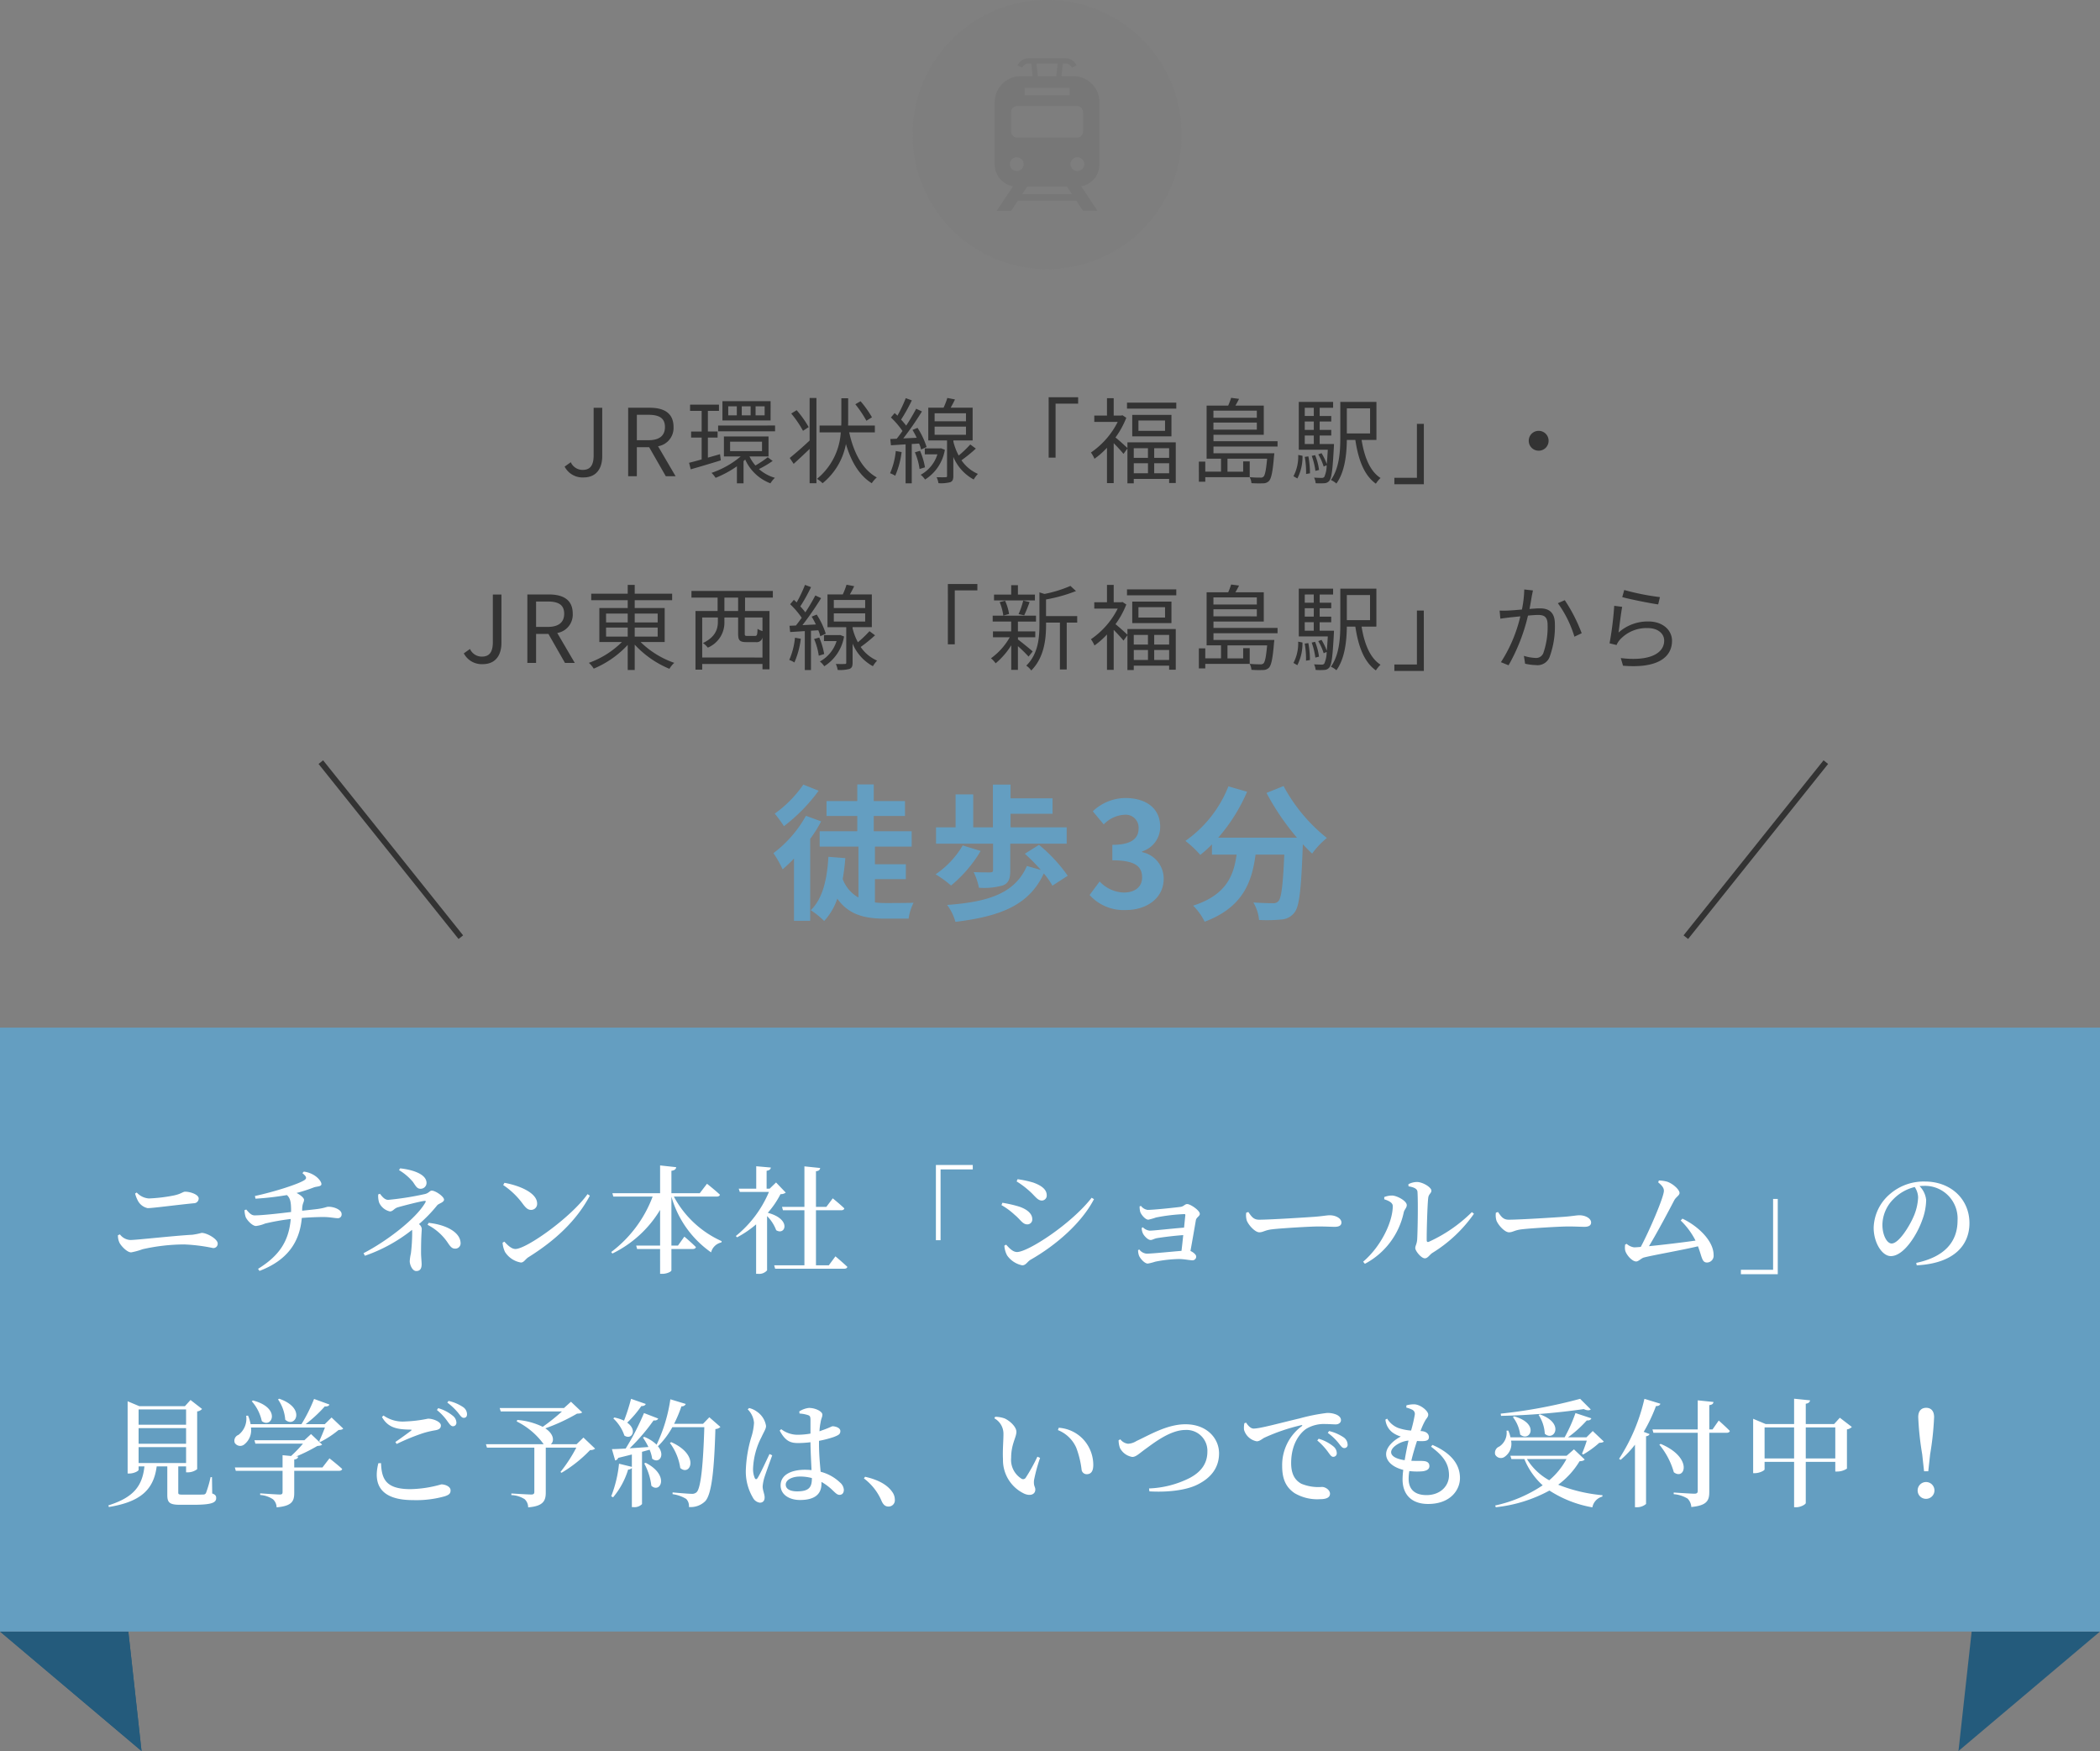 <svg xmlns="http://www.w3.org/2000/svg" xmlns:xlink="http://www.w3.org/1999/xlink" width="360" height="300.097" viewBox="0 0 360 300.097">
  <rect x="0" y="0" width="360" height="300.097" fill="#808080" stroke="none"/>
  <defs>
    <clipPath id="clip-path">
      <rect id="長方形_5214" data-name="長方形 5214" width="46.118" height="46.118" fill="none"/>
    </clipPath>
    <clipPath id="clip-path-2">
      <rect id="長方形_5213" data-name="長方形 5213" width="46.118" height="46.118" transform="translate(0 0)" fill="none"/>
    </clipPath>
  </defs>
  <g id="グループ_30557" data-name="グループ 30557" transform="translate(-4088 -15073.5)">
    <path id="パス_10696" data-name="パス 10696" d="M22,24-2.262,3.521h22Z" transform="translate(4090.262 15349.597)" fill="#245b7c"/>
    <line id="線_16" data-name="線 16" x2="24" y2="30" transform="translate(4143 15204.118)" fill="none" stroke="#333" stroke-width="1"/>
    <path id="パス_10698" data-name="パス 10698" d="M-83.976.208c2.288,0,3.216-1.632,3.216-3.648v-8.288h-1.472v8.144c0,1.776-.624,2.5-1.888,2.5A2.216,2.216,0,0,1-86.152-2.4l-1.056.752A3.458,3.458,0,0,0-83.976.208Zm9.152-10.736h1.968c1.84,0,2.848.544,2.848,2.1,0,1.52-1.008,2.256-2.848,2.256h-1.968ZM-68.184,0l-3.008-5.136a3.181,3.181,0,0,0,2.656-3.3c0-2.448-1.712-3.3-4.1-3.3h-3.68V0h1.488V-4.976h2.112L-69.864,0ZM-52.92-10.432h-1.552v-1.552h1.552Zm-2.4,0h-1.52v-1.552h1.52Zm-2.368,0H-59.16v-1.552h1.472Zm5.792-2.432h-8.256v3.3H-51.9Zm-8.672,9.088-2.08.592v-3.44h1.664v-1.04h-1.664V-11.2h1.9v-1.072H-65.7V-11.2h1.984v3.536h-1.808v1.04h1.808V-2.88c-.8.224-1.552.432-2.16.576l.288,1.12c1.456-.416,3.36-.976,5.152-1.536ZM-58.84-5.92h5.472V-4.3H-58.84Zm6.448,2.672a19.063,19.063,0,0,1-2.1,1.408,6.521,6.521,0,0,1-1.024-1.552h3.264V-6.816H-59.9v3.424h2.88A15.456,15.456,0,0,1-62.024-.576a5.082,5.082,0,0,1,.7.848A17.726,17.726,0,0,0-57.672-1.7V1.216h1.136V-2.592c.1-.08.192-.176.288-.256a7.744,7.744,0,0,0,4.32,4.064A4.627,4.627,0,0,1-51.16.272a7.036,7.036,0,0,1-2.736-1.5,17.094,17.094,0,0,0,2.352-1.392Zm-8.5-5.44V-7.7h9.76v-.992ZM-34.52-10.1a18.1,18.1,0,0,0-1.952-2.752l-.9.512a20.412,20.412,0,0,1,1.9,2.832Zm-10.848,1.68a17.934,17.934,0,0,0-2.064-2.9l-.928.576a17.707,17.707,0,0,1,2.016,2.96Zm.16,2.3c-1.232,1.168-2.56,2.3-3.408,2.992l.672,1.008c.816-.736,1.792-1.648,2.736-2.56V1.2h1.168V-13.408h-1.168ZM-34.024-7.52V-8.688h-4.592c.016-.336.016-.656.016-.976v-3.7h-1.168v3.7c0,.32,0,.64-.016.976H-43.5V-7.52h3.632A11.162,11.162,0,0,1-43.944.448a5.7,5.7,0,0,1,.96.752,11.348,11.348,0,0,0,4-6.72C-38.1-2.512-36.7-.128-34.552,1.2a4.641,4.641,0,0,1,.864-.992c-2.48-1.36-3.968-4.24-4.736-7.728Zm3.584,3.2a12.5,12.5,0,0,1-.976,3.808,4.09,4.09,0,0,1,.88.432,14.648,14.648,0,0,0,1.1-4.064Zm4-1.28A5.425,5.425,0,0,1-26.1-4.576l.944-.432a13.35,13.35,0,0,0-1.552-3.28l-.864.352a15.239,15.239,0,0,1,.72,1.344l-2.3.112a52.91,52.91,0,0,0,3.2-4.624l-.992-.464a33.062,33.062,0,0,1-1.712,2.9A11.33,11.33,0,0,0-29.528-9.7a30.2,30.2,0,0,0,1.84-3.3l-1.04-.384a23.113,23.113,0,0,1-1.424,3.008c-.16-.16-.32-.3-.48-.448l-.64.752a14.446,14.446,0,0,1,1.984,2.32c-.336.48-.672.928-.992,1.328l-1.1.048.112,1.072,2.512-.16V1.216H-27.7V-5.52Zm-.72,1.5a10.954,10.954,0,0,1,.8,2.864l.928-.288a12.192,12.192,0,0,0-.848-2.832Zm4.48-.688-.176.016h-2.608v1.024h2.16a6.008,6.008,0,0,1-2.864,3.5,3.681,3.681,0,0,1,.752.816,7.484,7.484,0,0,0,3.392-5.1Zm-1.1-3.712h5.376V-7.1h-5.376Zm0-2.288h5.376v1.376h-5.376Zm6.112,5.344a19.014,19.014,0,0,1-1.984,1.9,10.141,10.141,0,0,1-.912-2.384v-.208h3.3v-5.616h-3.76c.24-.432.512-.928.736-1.408l-1.312-.256a12.983,12.983,0,0,1-.64,1.664h-2.624v5.616h3.216v6.08c0,.176-.048.224-.256.224-.176.016-.832.016-1.536,0a3.607,3.607,0,0,1,.32,1.024A6.279,6.279,0,0,0-21.1,1.024c.416-.176.528-.48.528-1.072V-3.312A7.82,7.82,0,0,0-17.08.56a5.569,5.569,0,0,1,.72-.96,6.59,6.59,0,0,1-2.816-2.336,25.457,25.457,0,0,0,2.464-2Zm13.44,2.256h1.184v-9.248H.824v-1.1H-4.232ZM12.792-4.8v1.648H10.36V-4.8Zm3.632,1.648h-2.56V-4.8h2.56Zm-2.56,2.64V-2.224h2.56V-.512Zm-3.5,0V-2.224h2.432V-.512ZM9.272-4.832C8.9-5.184,7.784-6.208,7.224-6.64A14.8,14.8,0,0,0,9.08-10.016l-.656-.432L8.2-10.4H6.92v-2.976H5.768V-10.4H3.592v1.088H7.608A13.9,13.9,0,0,1,3.016-4.064a5.337,5.337,0,0,1,.608,1.072A13.436,13.436,0,0,0,5.768-4.88V1.184H6.92V-5.664c.592.592,1.344,1.408,1.68,1.84l.672-.928V1.216H10.36V.464h6.064v.7H17.56V-5.808H9.272ZM15.72-7.776H11.16V-9.552h4.56ZM10.1-10.512v3.68h6.72v-3.68Zm-.9-2.1v1.024h8.448v-1.024Zm22.256,1.376v1.216h-7.44v-1.216Zm-7.44,3.248V-9.2h7.44v1.216Zm10.992,2.9V-6H24.024V-7.1h8.624v-5.008H27.784c.208-.352.432-.752.624-1.152l-1.36-.176a10.79,10.79,0,0,1-.5,1.328h-3.7v9.1H25.32V-.784h-2.7V-2.5h-1.1V.944h1.1V.16h7.616v-2.7h-1.12v1.76H26.424V-3.008h6.8c-.192,2.016-.368,2.848-.64,3.1a.735.735,0,0,1-.56.144A17.929,17.929,0,0,1,30.232.16a2.612,2.612,0,0,1,.3,1.024,18.089,18.089,0,0,0,2.016.032,1.373,1.373,0,0,0,.992-.4c.4-.448.64-1.536.864-4.272a4.565,4.565,0,0,0,.048-.48H24.024V-5.088ZM38.408.384a8.169,8.169,0,0,0,.88-3.888l-.736-.144A7.288,7.288,0,0,1,37.736,0Zm1.264-3.7A14.648,14.648,0,0,1,39.9-.384L40.568-.5a15.878,15.878,0,0,0-.272-2.9Zm0-3.664h1.552V-5.52H39.672Zm1.552-4.752v1.408H39.672v-1.408Zm0,3.792H39.672v-1.44h1.552ZM42.232-5.52V-6.976h1.984v-.96H42.232v-1.44h1.984v-.944H42.232v-1.408h2.3v-1.008H38.648v8.192h4.976c-.064,1.008-.112,1.808-.176,2.448a10.341,10.341,0,0,0-.9-1.856l-.56.208a9.7,9.7,0,0,1,.928,2.08l.512-.224A4.9,4.9,0,0,1,43.016.128a.572.572,0,0,1-.464.16c-.208,0-.72-.016-1.28-.048a2.871,2.871,0,0,1,.272.96A10.862,10.862,0,0,0,43,1.2a1.133,1.133,0,0,0,.88-.416c.4-.48.576-1.888.784-5.824.016-.16.016-.48.016-.48ZM42.12-1.072a9.866,9.866,0,0,0-.672-2.544l-.576.128A12.489,12.489,0,0,1,41.5-.912Zm8.752-10.56v4.3H46.888v-4.3ZM51.96-6.224v-6.512H45.768V-6.7c0,2.3-.128,5.28-1.616,7.344a3.665,3.665,0,0,1,.944.608c1.472-2.016,1.76-5.088,1.792-7.472h1.456c.512,3.392,1.5,6.064,3.52,7.5a5.2,5.2,0,0,1,.8-.976C50.856-.848,49.88-3.3,49.416-6.224Zm8.128-2.752H58.9V.272H55.032v1.1h5.056Zm17.984,2.9a1.687,1.687,0,0,0,1.7,1.7,1.687,1.687,0,0,0,1.7-1.7,1.687,1.687,0,0,0-1.7-1.7A1.687,1.687,0,0,0,78.072-6.08ZM-101.256,32.208c2.288,0,3.216-1.632,3.216-3.648V20.272h-1.472v8.144c0,1.776-.624,2.5-1.888,2.5a2.216,2.216,0,0,1-2.032-1.312l-1.056.752A3.458,3.458,0,0,0-101.256,32.208ZM-92.1,21.472h1.968c1.84,0,2.848.544,2.848,2.1,0,1.52-1.008,2.256-2.848,2.256H-92.1ZM-85.464,32l-3.008-5.136a3.181,3.181,0,0,0,2.656-3.3c0-2.448-1.712-3.3-4.1-3.3h-3.68V32H-92.1V27.024h2.112L-87.144,32Zm5.36-6.064h3.712v1.552H-80.1Zm0-2.4h3.712v1.52H-80.1Zm8.848,0v1.52h-3.936v-1.52Zm0,3.952h-3.936V25.936h3.936Zm1.2.928V22.592h-5.136V21.248h6.416v-1.12h-6.416v-1.5h-1.2v1.5h-6.256v1.12h6.256v1.344h-4.864v5.824h3.872a15.441,15.441,0,0,1-5.664,3.568,4.894,4.894,0,0,1,.832.992,16.758,16.758,0,0,0,5.824-4.064v4.3h1.2V28.864a16.955,16.955,0,0,0,5.952,4.144,3.963,3.963,0,0,1,.832-1.024,15.47,15.47,0,0,1-5.776-3.568ZM-57.464,23.1h-2.352V20.8h2.352Zm4.176,3.44a3.215,3.215,0,0,1-.848-.384c-.032,1.072-.1,1.216-.448,1.216h-1.28c-.416,0-.464-.048-.464-.4V24.208h3.04Zm-10.336,4.528V24.208h2.688v.736c0,1.2-.384,2.608-2.56,3.648a3.534,3.534,0,0,1,.832.784,4.634,4.634,0,0,0,2.848-4.416v-.752h2.352v2.768c0,1.152.256,1.456,1.44,1.456h1.584a1.006,1.006,0,0,0,1.152-.8v3.44ZM-51.512,20.8V19.664H-65.464V20.8h4.48v2.3h-3.792V33.152h1.152v-.976h10.336v.912h1.2V23.1H-56.28V20.8Zm3.792,6.88a12.5,12.5,0,0,1-.976,3.808,4.09,4.09,0,0,1,.88.432,14.648,14.648,0,0,0,1.1-4.064Zm4-1.28a5.425,5.425,0,0,1,.336,1.024l.944-.432a13.35,13.35,0,0,0-1.552-3.28l-.864.352a15.238,15.238,0,0,1,.72,1.344l-2.3.112a52.909,52.909,0,0,0,3.2-4.624l-.992-.464a33.062,33.062,0,0,1-1.712,2.9,11.33,11.33,0,0,0-.864-1.024,30.2,30.2,0,0,0,1.84-3.3l-1.04-.384a23.113,23.113,0,0,1-1.424,3.008c-.16-.16-.32-.3-.48-.448l-.64.752a14.446,14.446,0,0,1,1.984,2.32c-.336.48-.672.928-.992,1.328l-1.1.048.112,1.072,2.512-.16v6.672h1.056V26.48Zm-.72,1.5a10.954,10.954,0,0,1,.8,2.864l.928-.288a12.192,12.192,0,0,0-.848-2.832Zm4.48-.688-.176.016h-2.608v1.024h2.16a6.008,6.008,0,0,1-2.864,3.5,3.681,3.681,0,0,1,.752.816,7.484,7.484,0,0,0,3.392-5.1Zm-1.1-3.712h5.376V24.9h-5.376Zm0-2.288h5.376v1.376h-5.376Zm6.112,5.344a19.014,19.014,0,0,1-1.984,1.9,10.141,10.141,0,0,1-.912-2.384v-.208h3.3V20.256h-3.76c.24-.432.512-.928.736-1.408l-1.312-.256a12.982,12.982,0,0,1-.64,1.664h-2.624v5.616h3.216v6.08c0,.176-.048.224-.256.224-.176.016-.832.016-1.536,0a3.607,3.607,0,0,1,.32,1.024,6.278,6.278,0,0,0,2.032-.176c.416-.176.528-.48.528-1.072V28.688A7.82,7.82,0,0,0-34.36,32.56a5.569,5.569,0,0,1,.72-.96,6.59,6.59,0,0,1-2.816-2.336,25.457,25.457,0,0,0,2.464-2Zm13.44,2.256h1.184V19.568h3.872v-1.1h-5.056Zm14.928-8.528H-9.5V18.672h-1.152v1.616h-2.944v.992h7.008Zm-1.84,3.552A23.625,23.625,0,0,0-7.5,21.568l-1.088-.256a13.255,13.255,0,0,1-.8,2.32Zm-2.592-.224a8.849,8.849,0,0,0-.688-2.272l-.928.24a9.212,9.212,0,0,1,.624,2.3Zm4.048,6.416c-.368-.336-1.92-1.6-2.528-2.048V27.6H-6.52V26.592H-9.5v-1.68h3.1V23.9h-7.424v1.008h3.168v1.68h-3.12V27.6H-10.9a11.218,11.218,0,0,1-3.216,3.6,5.127,5.127,0,0,1,.8.864,12.956,12.956,0,0,0,2.672-3.088v4.208H-9.5V29.12a24.718,24.718,0,0,1,1.824,1.792ZM.664,23.968H-4.68V21.12A26.443,26.443,0,0,0,.456,19.68L-.5,18.8a21.632,21.632,0,0,1-4.448,1.376l-.864-.272v5.568c0,2.24-.224,5.008-2.256,6.992a3,3,0,0,1,.848.832c2.24-2.224,2.544-5.424,2.544-7.808v-.4H-2.3V33.12h1.168V25.088H.664ZM12.792,27.2v1.648H10.36V27.2Zm3.632,1.648h-2.56V27.2h2.56Zm-2.56,2.64V29.776h2.56v1.712Zm-3.5,0V29.776h2.432v1.712Zm-1.088-4.32c-.368-.352-1.488-1.376-2.048-1.808A14.8,14.8,0,0,0,9.08,21.984l-.656-.432L8.2,21.6H6.92V18.624H5.768V21.6H3.592v1.088H7.608a13.9,13.9,0,0,1-4.592,5.248,5.337,5.337,0,0,1,.608,1.072A13.436,13.436,0,0,0,5.768,27.12v6.064H6.92V26.336c.592.592,1.344,1.408,1.68,1.84l.672-.928v5.968H10.36v-.752h6.064v.7H17.56V26.192H9.272Zm6.448-2.944H11.16V22.448h4.56ZM10.1,21.488v3.68h6.72v-3.68Zm-.9-2.1v1.024h8.448V19.392Zm22.256,1.376v1.216h-7.44V20.768Zm-7.44,3.248V22.8h7.44v1.216Zm10.992,2.9V26H24.024V24.9h8.624V19.888H27.784c.208-.352.432-.752.624-1.152l-1.36-.176a10.791,10.791,0,0,1-.5,1.328h-3.7v9.1H25.32v2.224h-2.7V29.5h-1.1v3.44h1.1V32.16h7.616v-2.7h-1.12v1.76H26.424V28.992h6.8c-.192,2.016-.368,2.848-.64,3.1a.735.735,0,0,1-.56.144,17.928,17.928,0,0,1-1.792-.08,2.612,2.612,0,0,1,.3,1.024,18.088,18.088,0,0,0,2.016.032,1.373,1.373,0,0,0,.992-.4c.4-.448.64-1.536.864-4.272a4.565,4.565,0,0,0,.048-.48H24.024V26.912Zm3.392,5.472a8.169,8.169,0,0,0,.88-3.888l-.736-.144A7.288,7.288,0,0,1,37.736,32Zm1.264-3.7a14.648,14.648,0,0,1,.224,2.928l.672-.112a15.878,15.878,0,0,0-.272-2.9Zm0-3.664h1.552V26.48H39.672Zm1.552-4.752V21.68H39.672V20.272Zm0,3.792H39.672v-1.44h1.552Zm1.008,2.416V25.024h1.984v-.96H42.232v-1.44h1.984V21.68H42.232V20.272h2.3V19.264H38.648v8.192h4.976c-.064,1.008-.112,1.808-.176,2.448a10.341,10.341,0,0,0-.9-1.856l-.56.208a9.7,9.7,0,0,1,.928,2.08l.512-.224a4.9,4.9,0,0,1-.416,2.016.572.572,0,0,1-.464.16c-.208,0-.72-.016-1.28-.048a2.871,2.871,0,0,1,.272.96A10.863,10.863,0,0,0,43,33.2a1.133,1.133,0,0,0,.88-.416c.4-.48.576-1.888.784-5.824.016-.16.016-.48.016-.48Zm-.112,4.448a9.865,9.865,0,0,0-.672-2.544l-.576.128a12.489,12.489,0,0,1,.624,2.576Zm8.752-10.56v4.3H46.888v-4.3Zm1.088,5.408V19.264H45.768V25.3c0,2.3-.128,5.28-1.616,7.344a3.665,3.665,0,0,1,.944.608c1.472-2.016,1.76-5.088,1.792-7.472h1.456c.512,3.392,1.5,6.064,3.52,7.5a5.2,5.2,0,0,1,.8-.976c-1.808-1.152-2.784-3.6-3.248-6.528Zm8.128-2.752H58.9v9.248H55.032v1.1h5.056ZM77.3,19.408a18.619,18.619,0,0,1-.4,3.44c-.96.08-1.888.16-2.416.176a13.776,13.776,0,0,1-1.408,0l.128,1.392c.416-.064,1.056-.144,1.424-.192.416-.048,1.184-.128,2-.208A24.825,24.825,0,0,1,73.3,31.872l1.312.528a31.791,31.791,0,0,0,3.328-8.512c.688-.064,1.312-.112,1.7-.112,1.008,0,1.664.256,1.664,1.7a13.619,13.619,0,0,1-.736,4.848,1.333,1.333,0,0,1-1.392.816,7.8,7.8,0,0,1-1.936-.352l.208,1.344a9.475,9.475,0,0,0,1.856.24,2.229,2.229,0,0,0,2.32-1.328,15.228,15.228,0,0,0,.928-5.712c0-2.144-1.168-2.688-2.576-2.688-.384,0-1.04.048-1.776.1.176-.848.32-1.776.4-2.24.064-.3.128-.64.192-.928Zm5.76,2.352A19.049,19.049,0,0,1,85.9,27.5l1.248-.592a27.83,27.83,0,0,0-2.9-5.664ZM94.1,20.72c1.216.336,4.656,1.04,6.16,1.248l.3-1.248A42.364,42.364,0,0,1,94.44,19.5Zm-.016,1.664-1.36-.176a56.047,56.047,0,0,1-.8,6.432l1.2.288a3.31,3.31,0,0,1,.48-.8,6.154,6.154,0,0,1,4.9-2.1c1.616,0,2.784.88,2.784,2.144,0,2.16-2.448,3.6-7.44,2.992l.384,1.312c5.888.5,8.4-1.424,8.4-4.272,0-1.856-1.616-3.312-4.048-3.312a7.5,7.5,0,0,0-5.12,1.9C93.608,25.776,93.88,23.472,94.088,22.384Z" transform="translate(4272 15155.118)" fill="#333"/>
    <path id="パス_10699" data-name="パス 10699" d="M-42.287-21.15a20.071,20.071,0,0,1-4.9,4.975,22.607,22.607,0,0,1,1.575,2.15,29.2,29.2,0,0,0,5.95-6.075Zm.45,5.35a20.523,20.523,0,0,1-5.575,6.4,18.248,18.248,0,0,1,1.575,2.775,26.56,26.56,0,0,0,1.95-1.85V2.2h2.775V-11.85a21.307,21.307,0,0,0,1.875-3ZM-30.012-4.95h5.3V-7.5h-5.3v-3.025h6.3V-13.15h-6.5v-2.625h5.35v-2.55h-5.35v-2.85h-2.825v2.85h-5.275v2.55h5.275v2.625h-6.45v2.625h6.65V-1.8a5.981,5.981,0,0,1-2.7-3.175c.2-1.125.35-2.3.45-3.575l-2.9-.225C-38.212-4.9-38.962-1.6-41.013.375a14.317,14.317,0,0,1,2.3,1.85A10.549,10.549,0,0,0-36.463-1.6c1.925,2.725,4.65,3.425,8.1,3.425h4.125A8.453,8.453,0,0,1-23.388-.9c-1.075.05-3.925.05-4.725.05a15.847,15.847,0,0,1-1.9-.1Zm20.25-1.5c0,.25-.125.325-.5.35-.35,0-1.725,0-2.825-.05a10.546,10.546,0,0,1,.9,2.675,11.91,11.91,0,0,0,4.125-.4c.975-.4,1.25-1.15,1.25-2.5v-4.65H2.863v-2.8H-6.762V-16.15h7.2V-18.8h-7.2v-2.35H-9.787v7.325h-3.375v-5.65h-3.025v5.65h-3.35v2.8h9.775Zm-5.2-4.275a15.43,15.43,0,0,1-4.65,4.95,18.392,18.392,0,0,1,2.65,1.925,22.69,22.69,0,0,0,5.075-5.925Zm18,5.2a26.61,26.61,0,0,0-4.925-5.3L-4.312-9.3a36.11,36.11,0,0,1,2.75,2.775l-2.4-.675c-2.05,4.675-6.525,6.15-13.675,6.675a8.725,8.725,0,0,1,1.425,2.9c7.775-.95,12.65-2.875,15.15-8.3a13.71,13.71,0,0,1,1.475,2.1ZM12.988.35c3.525,0,6.5-1.975,6.5-5.375a4.623,4.623,0,0,0-3.7-4.55V-9.7a4.383,4.383,0,0,0,3.1-4.225c0-3.175-2.425-4.925-6-4.925a8.208,8.208,0,0,0-5.55,2.275l1.875,2.25a5.279,5.279,0,0,1,3.5-1.65,2.211,2.211,0,0,1,2.475,2.325c0,1.65-1.1,2.825-4.5,2.825v2.65c4.025,0,5.1,1.125,5.1,2.95,0,1.65-1.275,2.575-3.15,2.575a5.877,5.877,0,0,1-4.125-1.9L6.788-2.225A7.864,7.864,0,0,0,12.988.35ZM37.112-19.725a42.454,42.454,0,0,0,5.225,7.675h-13.5a29.984,29.984,0,0,0,4.95-7.875l-3.2-.925a20.728,20.728,0,0,1-7.375,9.35,17.879,17.879,0,0,1,2.55,2.4,18.836,18.836,0,0,0,2-1.8v1.75h4.225c-.5,3.65-1.8,6.925-7.45,8.75a9.96,9.96,0,0,1,1.975,2.75c6.475-2.425,8.1-6.7,8.725-11.5h4.925c-.225,5.225-.5,7.45-1,7.975a1.159,1.159,0,0,1-1,.35c-.625,0-1.925-.025-3.3-.125a7.183,7.183,0,0,1,.975,3,25.011,25.011,0,0,0,3.775-.075A3.017,3.017,0,0,0,41.887.8c.875-1.05,1.175-4,1.45-11.55v-.175c.55.575,1.075,1.125,1.6,1.6A14.24,14.24,0,0,1,47.463-12a28.785,28.785,0,0,1-7.425-8.9Z" transform="translate(4268 15229.118)" fill="#649ec1"/>
    <path id="パス_10695" data-name="パス 10695" d="M-2.262,24,22,3.521H0Z" transform="translate(4426 15349.597)" fill="#245b7c"/>
    <path id="パス_10697" data-name="パス 10697" d="M22,24-2.262,3.521h22Z" transform="translate(4090.262 15349.597)" fill="#245b7c"/>
    <rect id="長方形_23461" data-name="長方形 23461" width="360" height="103.5" transform="translate(4088 15249.618)" fill="#649ec1"/>
    <path id="パス_10700" data-name="パス 10700" d="M-144.94-11.22c0-.66-1.4-1.16-2.34-1.16-.36,0-.68.4-1.98.66a27.434,27.434,0,0,1-4.22.5,3.105,3.105,0,0,1-2.08-1.02l-.28.18a5.693,5.693,0,0,0,.54,1.34,2.479,2.479,0,0,0,1.62,1.16c.86,0,5.04-.56,7.92-.84A.819.819,0,0,0-144.94-11.22Zm-13.6,7.54c.24.54,1.3,1.7,2.02,1.7a11.587,11.587,0,0,0,1.96-.54,32.937,32.937,0,0,1,7.14-.82,29.909,29.909,0,0,1,4.94.62.74.74,0,0,0,.8-.78c0-.76-1.82-1.82-2.76-1.82a11.929,11.929,0,0,1-1.58.32c-3.3.18-9.54.9-10.66.9a2.384,2.384,0,0,1-1.76-.96l-.34.14A2.83,2.83,0,0,0-158.54-3.68Zm31.34-5.7c.02-1.02.32-1.16.32-1.62,0-.28-.56-.8-1.28-1.16a26.854,26.854,0,0,0,2.98-.96c.52-.18,1.28-.12,1.28-.56,0-.42-.54-1.02-.98-1.34a4.362,4.362,0,0,0-2.04-.8l-.24.26c.74.6.76.88.4,1.16-.94.68-5.2,2.04-8.54,2.76l.1.46a50.236,50.236,0,0,0,5.38-.62c.6.52.7,1.26.72,2.4v.5c-1.64.2-4.88.58-6.24.58-.54,0-.9-.36-1.44-1l-.3.1a4.112,4.112,0,0,0,.2,1.2c.26.58,1.16,1.52,1.76,1.52a5.851,5.851,0,0,0,1.56-.42,38.446,38.446,0,0,1,4.4-.78c-.32,3.74-1.9,6.26-5.6,8.54l.24.36c4.62-1.76,6.88-4.76,7.26-9.08,1.26-.1,2.72-.16,3.7-.16,1.06,0,1.98.2,2.4.2a.636.636,0,0,0,.72-.72c0-.7-1.22-1.24-2.26-1.24-.32,0-.56.2-1.82.38-.6.08-1.58.18-2.68.3Zm16.6-6.7a9.384,9.384,0,0,1,2.4,2.04c.5.74.7,1.16,1.3,1.16a1.007,1.007,0,0,0,1.02-1c0-1.5-2.34-2.26-4.52-2.5Zm-3.56,4.16A3.649,3.649,0,0,0-114-10.5,2.653,2.653,0,0,0-112.16-9c.54,0,.7-.5,1.34-.7,1.04-.3,3.92-1.04,4.58-1.1.26-.02.28.06.14.3-1.54,2.7-6.48,6.54-10.58,8.66l.24.44a27.321,27.321,0,0,0,8.08-4.44,4.879,4.879,0,0,1,.02.56,29.9,29.9,0,0,1-.22,3.48,8.441,8.441,0,0,0-.2,1.32c0,.62.44,1.7,1.12,1.7.8,0,.92-.64.92-1.18,0-.44-.1-1.28-.1-1.98,0-2.86.12-3.6.12-4.1a1.158,1.158,0,0,0-.48-.78,24.455,24.455,0,0,0,3.12-3.22c.26-.32,1.18-.5,1.18-.98,0-.52-1.46-1.54-2.1-1.54-.36,0-.46.4-1.16.58a51.416,51.416,0,0,1-6.3,1c-.6,0-1.02-.52-1.42-1.04Zm8.46,5.22a9.27,9.27,0,0,1,3.56,3.22c.48.7.74.86,1.18.86a.9.9,0,0,0,.92-.9c0-1.9-2.48-3.2-5.48-3.52Zm12.96-6.82a13.389,13.389,0,0,1,3.4,3.28c.52.68.86.98,1.38.98a1.03,1.03,0,0,0,1.04-1.08c0-1.86-3.06-3.1-5.6-3.56Zm2.1,10.96c-.7,0-1.38-.7-1.9-1.26l-.3.18a4.307,4.307,0,0,0,.42,1.6A4.024,4.024,0,0,0-89.7-.24c.52,0,.76-.58,1.3-.92,4.52-2.82,8.2-6.2,10.52-10.54l-.4-.26C-81.14-7.94-88.76-2.56-90.64-2.56Zm34.5-8.98c.28,0,.5-.1.56-.32-.82-.78-2.22-1.88-2.22-1.88l-1.24,1.62H-63.9v-3.84c.6-.08.78-.32.82-.62l-2.76-.3v4.76h-8.18l.16.58h6.74a21.163,21.163,0,0,1-7.1,9.5l.2.26a19.48,19.48,0,0,0,8.18-7.48v6.12h-4.1l.16.58h3.94V1.7h.38c.78,0,1.56-.38,1.56-.6V-2.56h3.66c.28,0,.48-.1.54-.32-.74-.76-1.98-1.8-1.98-1.8l-1.1,1.54H-63.9v-8.4a17.483,17.483,0,0,0,6.8,9.56,2.326,2.326,0,0,1,1.76-1.7l.06-.22a17.337,17.337,0,0,1-8.2-7.64Zm10.18-2.42-1.1,1.06h-.52v-3.06c.5-.08.7-.28.72-.56l-2.5-.22v3.84h-3l.18.56h5a19.382,19.382,0,0,1-5.68,7.56l.22.22a17.709,17.709,0,0,0,3.26-2.22V1.7h.36a1.792,1.792,0,0,0,1.52-.6V-8.2a6.853,6.853,0,0,1,1.56,2.42c1.56.98,2.7-1.9-1.44-2.98a15.4,15.4,0,0,0,2.18-3.2,1.452,1.452,0,0,0,.9-.26ZM-36.92.24h-2.2V-9.2h4.34c.28,0,.48-.1.52-.32-.72-.7-1.98-1.72-1.98-1.72l-1.1,1.46h-1.78v-6.1c.52-.06.68-.26.72-.56l-2.7-.28v6.94h-3.84l.16.58h3.68V.24h-5.18l.16.58h11.84c.28,0,.5-.1.54-.32-.76-.72-2.04-1.8-2.04-1.8Zm18.36-4.3h.8V-16.2h5.52v-.76h-6.32Zm15.96-8.5c1.06.92,1.44,1.7,2.22,1.7a.856.856,0,0,0,.82-.9c0-1.02-.92-1.68-2.3-2.18a18.039,18.039,0,0,0-2.7-.58l-.16.38A15.194,15.194,0,0,1-2.6-12.56ZM-4.66-2.04c-.74,0-1.38-.74-1.86-1.26l-.3.16a3.907,3.907,0,0,0,.48,1.7A4.163,4.163,0,0,0-3.76.24c.62,0,.86-.6,1.4-.94,4.4-2.5,8.8-6.34,10.9-10.4l-.4-.24C4.66-6.86-2.76-2.04-4.66-2.04ZM-5.04-8.4c.98.8,1.34,1.62,2.14,1.62a.834.834,0,0,0,.86-.9c0-1.04-1.1-1.8-2.44-2.2a21.9,21.9,0,0,0-2.68-.6l-.16.4A11.942,11.942,0,0,1-5.04-8.4Zm21.4-1.46a3.648,3.648,0,0,0,.1.9c.12.46.86,1.38,1.4,1.38a11.354,11.354,0,0,0,1.32-.38,31.406,31.406,0,0,1,4.86-.58c.1,0,.16.04.16.18-.04.38-.12,1.2-.22,2.14-1.88.14-5.2.52-5.88.52a1.941,1.941,0,0,1-1.18-.58l-.2.12a2.3,2.3,0,0,0,.2.92c.22.46.88,1.14,1.32,1.14.32,0,.58-.22,1.1-.32.98-.16,2.84-.4,4.5-.52-.1.96-.2,1.94-.3,2.7-1.76.14-5.02.48-5.98.48a1.76,1.76,0,0,1-1.26-.72l-.2.12a2.754,2.754,0,0,0,.16.94c.18.46.94,1.36,1.5,1.36a8.318,8.318,0,0,0,1.26-.32A22.9,22.9,0,0,1,23.1-.84c.84,0,1.9.22,2.3.22a.63.63,0,0,0,.66-.66c0-.3-.48-.72-.98-.94.32-1.76.74-4.18.92-5.24.08-.54.68-.7.68-1.12,0-.6-1.62-1.68-2.16-1.68-.4,0-.58.4-1.12.48-.86.12-4.58.52-5.66.52a1.736,1.736,0,0,1-1.14-.68ZM34.64-8.78a3.123,3.123,0,0,0,.1,1.36c.34.84,1.44,2,2.14,2,.68,0,.94-.38,2.26-.52,1.52-.18,6.48-.48,7.88-.48,1.34,0,2.04.06,2.8.06s1.14-.26,1.14-.74c0-.72-1-1.24-2-1.24-.5,0-1.26.16-2.6.26-1.1.08-7.54.5-9.52.5-.98,0-1.32-.58-1.84-1.32ZM62.46-13.3c.98.16,1.52.44,1.54.98.12,1.92.02,7.16-.06,8.2-.08.78-.32,1-.32,1.4,0,.5,1.02,1.76,1.64,1.76.5,0,.82-.62,1.28-.92A24.062,24.062,0,0,0,73.68-8.6l-.36-.28A25.3,25.3,0,0,1,65.96-3.8c-.24.1-.38.02-.38-.26-.02-1.46.12-6.2.26-7.26.08-.7.54-.76.54-1.24,0-.58-1.5-1.48-2.46-1.48a3.128,3.128,0,0,0-1.48.38Zm-2.7,3.38c0,2.68-1.98,6.9-5.08,9.54l.3.36a13,13,0,0,0,6.66-8.8c.1-.5.52-.78.52-1.26,0-.72-1.64-1.6-2.48-1.64a3.689,3.689,0,0,0-1.38.26v.38C58.9-10.88,59.76-10.56,59.76-9.92ZM77.44-8.78a3.123,3.123,0,0,0,.1,1.36c.34.84,1.44,2,2.14,2,.68,0,.94-.38,2.26-.52,1.52-.18,6.48-.48,7.88-.48,1.34,0,2.04.06,2.8.06s1.14-.26,1.14-.74c0-.72-1-1.24-2-1.24-.5,0-1.26.16-2.6.26-1.1.08-7.54.5-9.52.5-.98,0-1.32-.58-1.84-1.32Zm31.68,1.34A12.787,12.787,0,0,1,111.66-4c-2.04.3-5.56.72-7.98.96,1.48-2.44,3.38-6.04,4.34-7.88.3-.56.9-.82.9-1.24,0-.56-1.12-1.6-2.14-1.94a6.054,6.054,0,0,0-1.4-.2l-.12.32c.66.54.98.96.98,1.44,0,1.08-2.48,6.84-3.96,9.62-.56.06-.96.08-1.14.08a2.4,2.4,0,0,1-1.28-.6l-.26.12a3.225,3.225,0,0,0-.02.88c.1.76,1.16,2.02,1.92,2.02.38,0,.9-.58,1.32-.68,1.62-.42,6.4-1.24,9.26-1.92.72,1.88.66,2.78,1.56,2.78a1.159,1.159,0,0,0,1.12-1.3c0-2.42-2.68-4.96-5.34-6.22Zm16.64-3.7h-.8V1h-5.52v.76h6.32Zm24.06-.26A9.169,9.169,0,0,1,149-8.02c-.7,1.6-2.5,4.52-3.72,4.52-.82,0-1.58-1.46-1.58-3.2a6.32,6.32,0,0,1,1.9-4.42,7.561,7.561,0,0,1,3.64-2.06A3.367,3.367,0,0,1,149.82-11.4ZM149.58.24c6.62-.34,9.04-3.64,9.04-7.22,0-4.16-3.24-7.14-7.62-7.14A8.825,8.825,0,0,0,145.02-12a7.851,7.851,0,0,0-2.82,5.8c0,2.56,1.44,4.86,2.94,4.86,2.26,0,4.54-3.74,5.4-6.22a10.19,10.19,0,0,0,.66-3.4,3.927,3.927,0,0,0-1.14-2.38c.26-.02.52-.04.76-.04a5.593,5.593,0,0,1,5.76,5.94c0,3.54-2.1,6.22-7.08,7.26ZM-155.24,31.4h8.14v2.72h-8.14Zm8.14-6.46v2.62h-8.14V24.94Zm0,5.88h-8.14V28.14h8.14Zm4.44,5.72h-.24a19.323,19.323,0,0,1-.78,2.7.469.469,0,0,1-.46.28c-.28.02-.92.02-1.66.02h-1.9c-.68,0-.74-.08-.74-.36V34.7h1.34v1.02h.3a2.655,2.655,0,0,0,1.6-.54v-9.9a1.375,1.375,0,0,0,.84-.42l-1.98-1.54-.96,1.06h-7.82l-2-.84V35.92h.28c.8,0,1.6-.42,1.6-.64V34.7h1c-.36,3.42-1.92,5.34-6.18,6.68l.08.28c5.36-.88,7.68-2.9,8.2-6.96h1.82v4.9c0,1.32.4,1.68,2.22,1.68h2.16c3.26,0,4-.36,4-1.16,0-.36-.12-.58-.68-.78Zm11.32-13.32a7.024,7.024,0,0,1,1.24,3.48c1.68,1.54,3.68-1.96-1.04-3.6Zm-4.5.32a7.434,7.434,0,0,1,1.72,3.4c1.74,1.34,3.38-2.26-1.52-3.54Zm12.12,11.34h-4.84V33.52c.44-.06.64-.22.68-.5l-.34-.02a29.045,29.045,0,0,0,3.62-1.8c.44-.04.66-.08.82-.24l-1.9-1.8-1.14,1.06h-8.56l.16.58h8.16a22.55,22.55,0,0,1-2.04,2.12l-1.46-.14v2.1h-8.18l.16.58h8.02V39.1c0,.3-.1.42-.48.42-.52,0-3.36-.2-3.36-.2v.28a4.505,4.505,0,0,1,2.2.74,1.946,1.946,0,0,1,.62,1.38c2.66-.24,3.02-1.06,3.02-2.5V35.46h7.66c.3,0,.5-.1.56-.32-.8-.74-2.18-1.82-2.18-1.82Zm1.56-8.56-1.16,1.14h-3.28a23.342,23.342,0,0,0,3.28-3.04c.44.04.7-.08.8-.32l-2.64-.96a27.209,27.209,0,0,1-2.16,4.32h-8.72a6.646,6.646,0,0,0-.44-1.46l-.32.02a3.49,3.49,0,0,1-1.32,3.28,1.068,1.068,0,0,0-.64,1.36,1.1,1.1,0,0,0,1.68.24,3.087,3.087,0,0,0,1.1-2.86h12.68c-.28.76-.68,1.72-.98,2.34l.18.14a16.708,16.708,0,0,0,3.14-2.06c.42-.02.64-.06.8-.24Zm8.02,7.84c-.94,3.7.44,6.32,5.96,6.32a17.985,17.985,0,0,0,5.44-.66c.76-.26.98-.48.98-1.02,0-.66-.94-1.02-1.58-1.02a20.289,20.289,0,0,1-5.3.82c-4.24,0-4.94-1.76-5.04-4.46Zm3.14-3.3A36.574,36.574,0,0,1-106.46,29a15.792,15.792,0,0,1,2.14-.5c.62-.12.9-.36.9-.82,0-.64-1.34-1.16-2.2-1.16a23.257,23.257,0,0,1-3.9.48,5.733,5.733,0,0,1-3.74-1.02l-.26.26c1.08,1.9,2.68,2.12,4.86,2.16.26,0,.28.06.08.22-.64.48-1.76,1.3-2.64,1.9Zm8.68-7.1a10.636,10.636,0,0,1,1.84,1.74c.4.5.62.88.98.88s.56-.22.56-.62a1.5,1.5,0,0,0-.7-1.24,7.355,7.355,0,0,0-2.46-1.04Zm-1.78,1.28a9.371,9.371,0,0,1,1.8,1.92c.36.5.6.84.92.86a.588.588,0,0,0,.62-.62,1.54,1.54,0,0,0-.62-1.18,6.93,6.93,0,0,0-2.5-1.3Zm25.12,4.72-1.18,1.14h-4.42c.6-.46.6-1.7-.94-2.72a32.175,32.175,0,0,0,5.44-2.52c.48-.02.72-.06.88-.22l-1.92-1.82-1.2,1.08H-93.34l.18.58h10.5a34.06,34.06,0,0,1-3.3,2.64,12.062,12.062,0,0,0-4.36-1.18l-.1.26a12.534,12.534,0,0,1,4.62,3.9h-9.9l.18.58h8.12V39.1c0,.28-.14.42-.52.42-.56,0-3.42-.18-3.42-.18v.28a4.533,4.533,0,0,1,2.28.7,1.9,1.9,0,0,1,.6,1.4c2.62-.2,3.02-1.16,3.02-2.54v-7.7h5.24a25.873,25.873,0,0,1-2.72,4.18l.18.14a22.984,22.984,0,0,0,4.9-3.9,1.259,1.259,0,0,0,.86-.24Zm8.16-6.64a33.018,33.018,0,0,1-1.2,3.74,7.7,7.7,0,0,0-1.66-.54l-.18.16a7.118,7.118,0,0,1,1.9,2.94c1.26.82,2.28-.94.48-2.22a17.741,17.741,0,0,0,2.42-2.84c.44.02.68-.14.76-.36Zm2.26,11.08a10.442,10.442,0,0,1,1.22,3.82c1.52,1.4,3.22-1.78-.98-3.94Zm11.16-7.92-1.08,1.12h-4.96a22.489,22.489,0,0,0,1.26-3,.706.706,0,0,0,.74-.4l-2.64-.8a27.036,27.036,0,0,1-2.36,7.78,6.35,6.35,0,0,0-2.12-1.34l-.22.12a13.344,13.344,0,0,1,.94,1.62c-1.14.08-2.24.16-3.22.22a33.639,33.639,0,0,0,4.1-4.78c.44.06.7-.1.8-.32l-2.44-.94a42.985,42.985,0,0,1-3.14,6.08c-1,.06-1.84.1-2.36.1l.56,1.94a.706.706,0,0,0,.52-.44c.84-.2,1.62-.4,2.34-.58v2.12l-2.2-.54a21.147,21.147,0,0,1-1.34,5.58l.32.18a13.375,13.375,0,0,0,2.58-4.76.834.834,0,0,0,.64-.26v6.7h.28a1.777,1.777,0,0,0,1.46-.52V32.2l1.3-.36a6,6,0,0,1,.44,1.54c1.16.94,2.3-.56.98-2.14h.02a13.936,13.936,0,0,0,2.46-3.26h5.48c-.18,6.02-.56,10.44-1.32,11.14a1.1,1.1,0,0,1-.84.28c-.52,0-2.2-.14-3.28-.24v.3a5.983,5.983,0,0,1,2.34.82,1.729,1.729,0,0,1,.46,1.38,3.547,3.547,0,0,0,2.8-1c1.12-1.2,1.54-5.5,1.74-12.36a1.329,1.329,0,0,0,.86-.36Zm-6.76,4.4a9.53,9.53,0,0,1,1.78,4.3c1.72,1.5,3.44-2.22-1.56-4.44Zm17.08,1.9c-.5,1.02-1.58,3.4-2.04,4.1-.18.3-.38.26-.5,0A3.974,3.974,0,0,1-49.9,35a12.778,12.778,0,0,1,1.44-5.32c.48-1.04.78-1.42.78-1.92a3.633,3.633,0,0,0-1.56-2.44,3.6,3.6,0,0,0-1.34-.62l-.24.22a3.68,3.68,0,0,1,1.08,2.3,9.892,9.892,0,0,1-.48,2.52,22.3,22.3,0,0,0-.92,5.48,8.8,8.8,0,0,0,1.22,4.86,1.575,1.575,0,0,0,1.18.84c.52,0,.82-.32.82-.9,0-.56-.34-1.22-.34-1.88a7.3,7.3,0,0,1,.28-1.48c.22-.72.98-2.8,1.36-3.86Zm7.26,4.18c0,1.48-.46,2.22-2.54,2.22-1.06,0-1.94-.34-1.94-1.16,0-.88,1.22-1.38,2.38-1.38a7.745,7.745,0,0,1,2.1.26Zm1.22-6.44a18.2,18.2,0,0,0,2.54-.66c.82-.32,1.12-.48,1.12-1.02,0-.52-.74-.8-1.32-.82-.16,0-.58.28-1.76.68-.14.06-.32.12-.5.18a9.932,9.932,0,0,1,.18-1.46c.12-.8.32-.94.32-1.4,0-.52-1.16-1.14-2.3-1.14a3.8,3.8,0,0,0-1.66.6l.04.36a5.8,5.8,0,0,1,1.42.26c.34.12.46.2.46.88v2.3a13.071,13.071,0,0,1-2.28.2,4.614,4.614,0,0,1-2.74-.96l-.26.24c1.02,1.92,1.96,2.14,3.22,2.14a18.44,18.44,0,0,0,2.06-.14v.18c.02,1.5.12,3.28.18,4.6a10.333,10.333,0,0,0-1.14-.06c-2.26,0-4.16.82-4.16,2.68,0,1.6,1.52,2.5,3.32,2.5,2.58,0,3.68-1.04,3.68-2.78v-.32a9.4,9.4,0,0,1,1.9,1.42c.54.52.82.8,1.2.8.46,0,.74-.32.74-.88A1.787,1.787,0,0,0-35,37.46a7.542,7.542,0,0,0-3.32-1.84c-.12-1.32-.28-2.98-.28-4.86Zm7.7,6.44a9.465,9.465,0,0,1,3.06,3.94c.3.62.64.88,1.14.88a1.067,1.067,0,0,0,1.1-1.16,2.261,2.261,0,0,0-.44-1.34c-.72-1.04-2.08-2.02-4.66-2.6Zm23.84-3.28a6.362,6.362,0,0,0,3.7,5.92c1.08.44,1.84.04,1.84-.72,0-.54-.32-.56-.22-1.62A28.934,28.934,0,0,1-.7,33.24l-.46-.2a30.909,30.909,0,0,1-2,3.6.524.524,0,0,1-.74.16,3.8,3.8,0,0,1-1.76-3.58c0-2.32.9-3.5.9-4.44,0-.88-1.14-1.9-2.02-2.3A5.017,5.017,0,0,0-8.4,26.2l-.14.26a3.022,3.022,0,0,1,1.56,2.72C-6.98,30.36-7.14,31.96-7.06,33.48ZM5.5,31.5a15.764,15.764,0,0,1,.92,3.8.881.881,0,0,0,.86.74c.78,0,1.14-.54,1.14-1.6a6.472,6.472,0,0,0-1.76-4.42A6.333,6.333,0,0,0,2.5,28.08l-.14.4A5.747,5.747,0,0,1,5.5,31.5Zm7.26-1.28A3.951,3.951,0,0,0,13,31.56a2.906,2.906,0,0,0,2.1,1.52c.66,0,1.14-.56,2.4-1.46,1.28-.92,4.12-3.16,6.68-3.16a3.569,3.569,0,0,1,3.8,3.72c0,2.06-1.12,3.5-3.06,4.52a16.827,16.827,0,0,1-6.94,1.78l.06.5c3.02.18,6.28-.16,8.28-1.18,2.08-1.04,3.66-2.7,3.66-5.34,0-2.58-2.1-4.98-5.76-4.98-3.16,0-6.2,1.86-8.38,2.86a2.956,2.956,0,0,1-1.46.48,1.932,1.932,0,0,1-1.32-.76ZM34.32,27.3a4.036,4.036,0,0,0-.06,1.12,2.793,2.793,0,0,0,2.18,1.98c.5,0,.9-.4,1.32-.62a32.563,32.563,0,0,1,6.3-2.14c.22-.06.24.06.08.18a8.283,8.283,0,0,0-3.34,6.84c0,2.42.8,3.72,2.12,4.62a7.655,7.655,0,0,0,4.36,1.04c.92,0,1.72-.2,1.72-.94,0-.64-.78-1.16-1.38-1.16a7.6,7.6,0,0,1-3.56-.56c-.76-.44-1.72-1.26-1.72-3.52,0-3.64,1.82-5.38,2.62-5.9a5.867,5.867,0,0,1,3.26-.8c.66,0,1.28.06,1.76.06.54,0,.9-.32.9-.72,0-.44-.32-.74-.8-.96a3.974,3.974,0,0,0-1.58-.28,31.651,31.651,0,0,0-4.72.94c-3.42.8-6.74,1.74-7.88,1.74-.48,0-.96-.5-1.28-1.02Zm14.3,1.66a9.3,9.3,0,0,1,1.84,1.74c.4.5.62.86.98.86a.548.548,0,0,0,.58-.62,1.555,1.555,0,0,0-.72-1.24,7.557,7.557,0,0,0-2.46-1.06Zm-1.8,1.3a10.836,10.836,0,0,1,1.82,1.94c.36.5.6.86.9.86a.593.593,0,0,0,.62-.64,1.5,1.5,0,0,0-.6-1.16,7.105,7.105,0,0,0-2.5-1.3Zm12.66,2c0-.9,1.68-1.9,2.98-1.98-.22.96-.46,2.18-.66,3.36C60.2,33.4,59.48,32.88,59.48,32.26Zm6.84-.94c1.78,1.36,3.08,2.66,3.08,4.9,0,1.82-1.46,3.4-3.86,3.4-1.86,0-3.06-.86-3.06-2.78a8.311,8.311,0,0,1,.12-1.34,10.94,10.94,0,0,0,2.26.04c.8-.1,1.18-.4,1.18-.9,0-.56-.4-.82-1.02-.86-.44-.04-1.18,0-2.08-.04.28-1.2.66-2.44.98-3.4a7.738,7.738,0,0,0,1.16.02c.54-.04.88-.2.88-.68,0-.44-.32-.92-1.18-1.02l-.26-.02a11.511,11.511,0,0,1,.76-1.72c.24-.46.56-.66.56-1.1,0-.62-1.34-1.76-2.46-1.76a4.816,4.816,0,0,0-1.28.18l-.02.38a4.958,4.958,0,0,1,.96.34.8.8,0,0,1,.5.84,23.709,23.709,0,0,1-.64,2.76,8.764,8.764,0,0,1-2.24-.46,3.912,3.912,0,0,1-1.86-1.58l-.3.16a3.129,3.129,0,0,0,1.26,2.24,4.589,4.589,0,0,0,1.38.66c-1.44.76-2.52,1.9-2.52,3.02,0,1.18,1.06,2.22,2.94,2.7a13.171,13.171,0,0,0-.12,1.64c0,2.48,1.44,4.2,4.38,4.2,3.84,0,5.46-2.42,5.46-4.44,0-2.32-1.48-4.28-4.72-5.68Zm25.56-8.2a86.728,86.728,0,0,1-13.62,2.54l.06.38A117.458,117.458,0,0,0,92.5,24.88c.56.26.98.26,1.2.06Zm-7.12,2.76a6.489,6.489,0,0,1,1.06,3.22c1.56,1.44,3.52-1.78-.84-3.32Zm-4.4.38a6.206,6.206,0,0,1,1.24,2.98c1.64,1.38,3.46-1.86-1.04-3.12Zm12.66,4.02c-.22.72-.56,1.64-.82,2.24l.2.14a16.011,16.011,0,0,0,2.76-2c.4-.02.62-.06.78-.22l-1.9-1.8-1.08,1.08H89.8a20.32,20.32,0,0,0,3.22-2.9c.46.04.7-.12.78-.36l-2.72-.9a26.283,26.283,0,0,1-1.86,4.16H79.94a6.02,6.02,0,0,0-.38-1.16l-.3.02a2.8,2.8,0,0,1-1.24,2.72,1.152,1.152,0,0,0-.7,1.38,1.1,1.1,0,0,0,1.64.36,2.7,2.7,0,0,0,1.08-2.76Zm-3.48,3.16a12.487,12.487,0,0,1-2.96,3.64,10.288,10.288,0,0,1-3.82-3.64Zm1.28-1.66-1.26,1.1H79.92l.18.56h2.22a12.138,12.138,0,0,0,3.14,4.5,23.492,23.492,0,0,1-8.14,3.46l.1.3a24.681,24.681,0,0,0,9.2-2.86,19.76,19.76,0,0,0,7.36,2.88,2.334,2.334,0,0,1,1.7-1.84l.04-.24a26.959,26.959,0,0,1-7.6-1.8,14,14,0,0,0,3.66-4.02c.5-.04.72-.1.88-.3Zm12.08-8.66A31.845,31.845,0,0,1,98.56,33.4l.26.18a16.98,16.98,0,0,0,2.46-2.6V41.7h.34a2.376,2.376,0,0,0,1.56-.56V29.54c.36-.06.54-.2.6-.38l-1-.38a27.355,27.355,0,0,0,2.1-4.42c.42.02.68-.14.76-.4Zm11.68,5.24h-.56V24.2c.5-.06.68-.24.72-.54l-2.7-.28v4.98h-7.76l.16.58h7.6V38.9c0,.34-.14.48-.58.48-.58,0-3.54-.2-3.54-.2v.28a5.407,5.407,0,0,1,2.38.76,2.25,2.25,0,0,1,.64,1.44c2.72-.26,3.08-1.14,3.08-2.6V28.94H117c.28,0,.5-.1.54-.32-.7-.72-1.9-1.78-1.9-1.78Zm-9.12,2.62a12.932,12.932,0,0,1,2.48,4.72c1.88,1.48,3.38-2.48-2.26-4.86Zm25.1,2.36V28.02h5.06v5.32Zm-7.06,0V28.02h5.06v5.32Zm12.9-6.98-.98,1.08h-4.86V23.96c.54-.08.68-.3.74-.58l-2.74-.28v4.34h-4.88l-2.14-.9v9.32h.3c.8,0,1.66-.46,1.66-.64v-1.3h5.06V41.7h.38c.76,0,1.62-.5,1.62-.72V33.92h5.06v1.66h.34a3.019,3.019,0,0,0,1.66-.5V28.36a1.489,1.489,0,0,0,.84-.42Zm14.8,13.9a1.44,1.44,0,1,0-1.46-1.44A1.426,1.426,0,0,0,151.2,40.26Zm0-15.6c-.8,0-1.36.5-1.36,1.6a50.565,50.565,0,0,0,.68,6.36l.32,2.92h.72l.32-2.92a50.207,50.207,0,0,0,.68-6.36C152.56,25.16,152,24.66,151.2,24.66Z" transform="translate(4267 15290.118)" fill="#fff"/>
    <line id="線_15" data-name="線 15" x1="24" y2="30" transform="translate(4377 15204.118)" fill="none" stroke="#333" stroke-width="1"/>
    <g id="グループ_30556" data-name="グループ 30556" transform="translate(4244.441 15073.5)">
      <g id="グループ_4467" data-name="グループ 4467" clip-path="url(#clip-path)">
        <g id="グループ_4466" data-name="グループ 4466">
          <g id="グループ_4465" data-name="グループ 4465" clip-path="url(#clip-path-2)">
            <g id="グループ_4464" data-name="グループ 4464" opacity="0.2">
              <g id="グループ_4463" data-name="グループ 4463">
                <g id="グループ_4462" data-name="グループ 4462" clip-path="url(#clip-path-2)">
                  <path id="パス_66" data-name="パス 66" d="M23.059,0A23.059,23.059,0,1,1,0,23.059,23.059,23.059,0,0,1,23.059,0" fill="#777"/>
                </g>
              </g>
            </g>
            <path id="パス_67" data-name="パス 67" d="M32.03,28.209V17.5a4.44,4.44,0,0,0-4.44-4.44H25.528l.246-2.187h.45a1.165,1.165,0,0,1,1.071.71l.82-.346a2.052,2.052,0,0,0-1.891-1.254H19.893A2.054,2.054,0,0,0,18,11.239l.82.347a1.163,1.163,0,0,1,1.071-.71h.45l.246,2.186H18.528a4.44,4.44,0,0,0-4.44,4.44V28.209a3.778,3.778,0,0,0,3.126,3.716l-2.785,4.207h2.476L18.048,34.4H28.071l1.143,1.727h2.475l-2.784-4.207a3.78,3.78,0,0,0,3.125-3.716M24.878,10.875l-.245,2.187H21.485l-.246-2.186Zm-5.664,4.181H26.9v1.282H19.214ZM16.9,19.2a1.01,1.01,0,0,1,1.009-1.01h10.3a1.01,1.01,0,0,1,1.01,1.01v3.369a1.01,1.01,0,0,1-1.01,1.009H17.91A1.009,1.009,0,0,1,16.9,22.567Zm.961,10.116a1.177,1.177,0,1,1,1.176-1.177,1.177,1.177,0,0,1-1.176,1.177m.929,3.968.86-1.3h6.816l.86,1.3Zm9.465-3.968a1.177,1.177,0,1,1,1.178-1.177,1.177,1.177,0,0,1-1.178,1.177" fill="#777"/>
          </g>
        </g>
      </g>
    </g>
  </g>
</svg>
